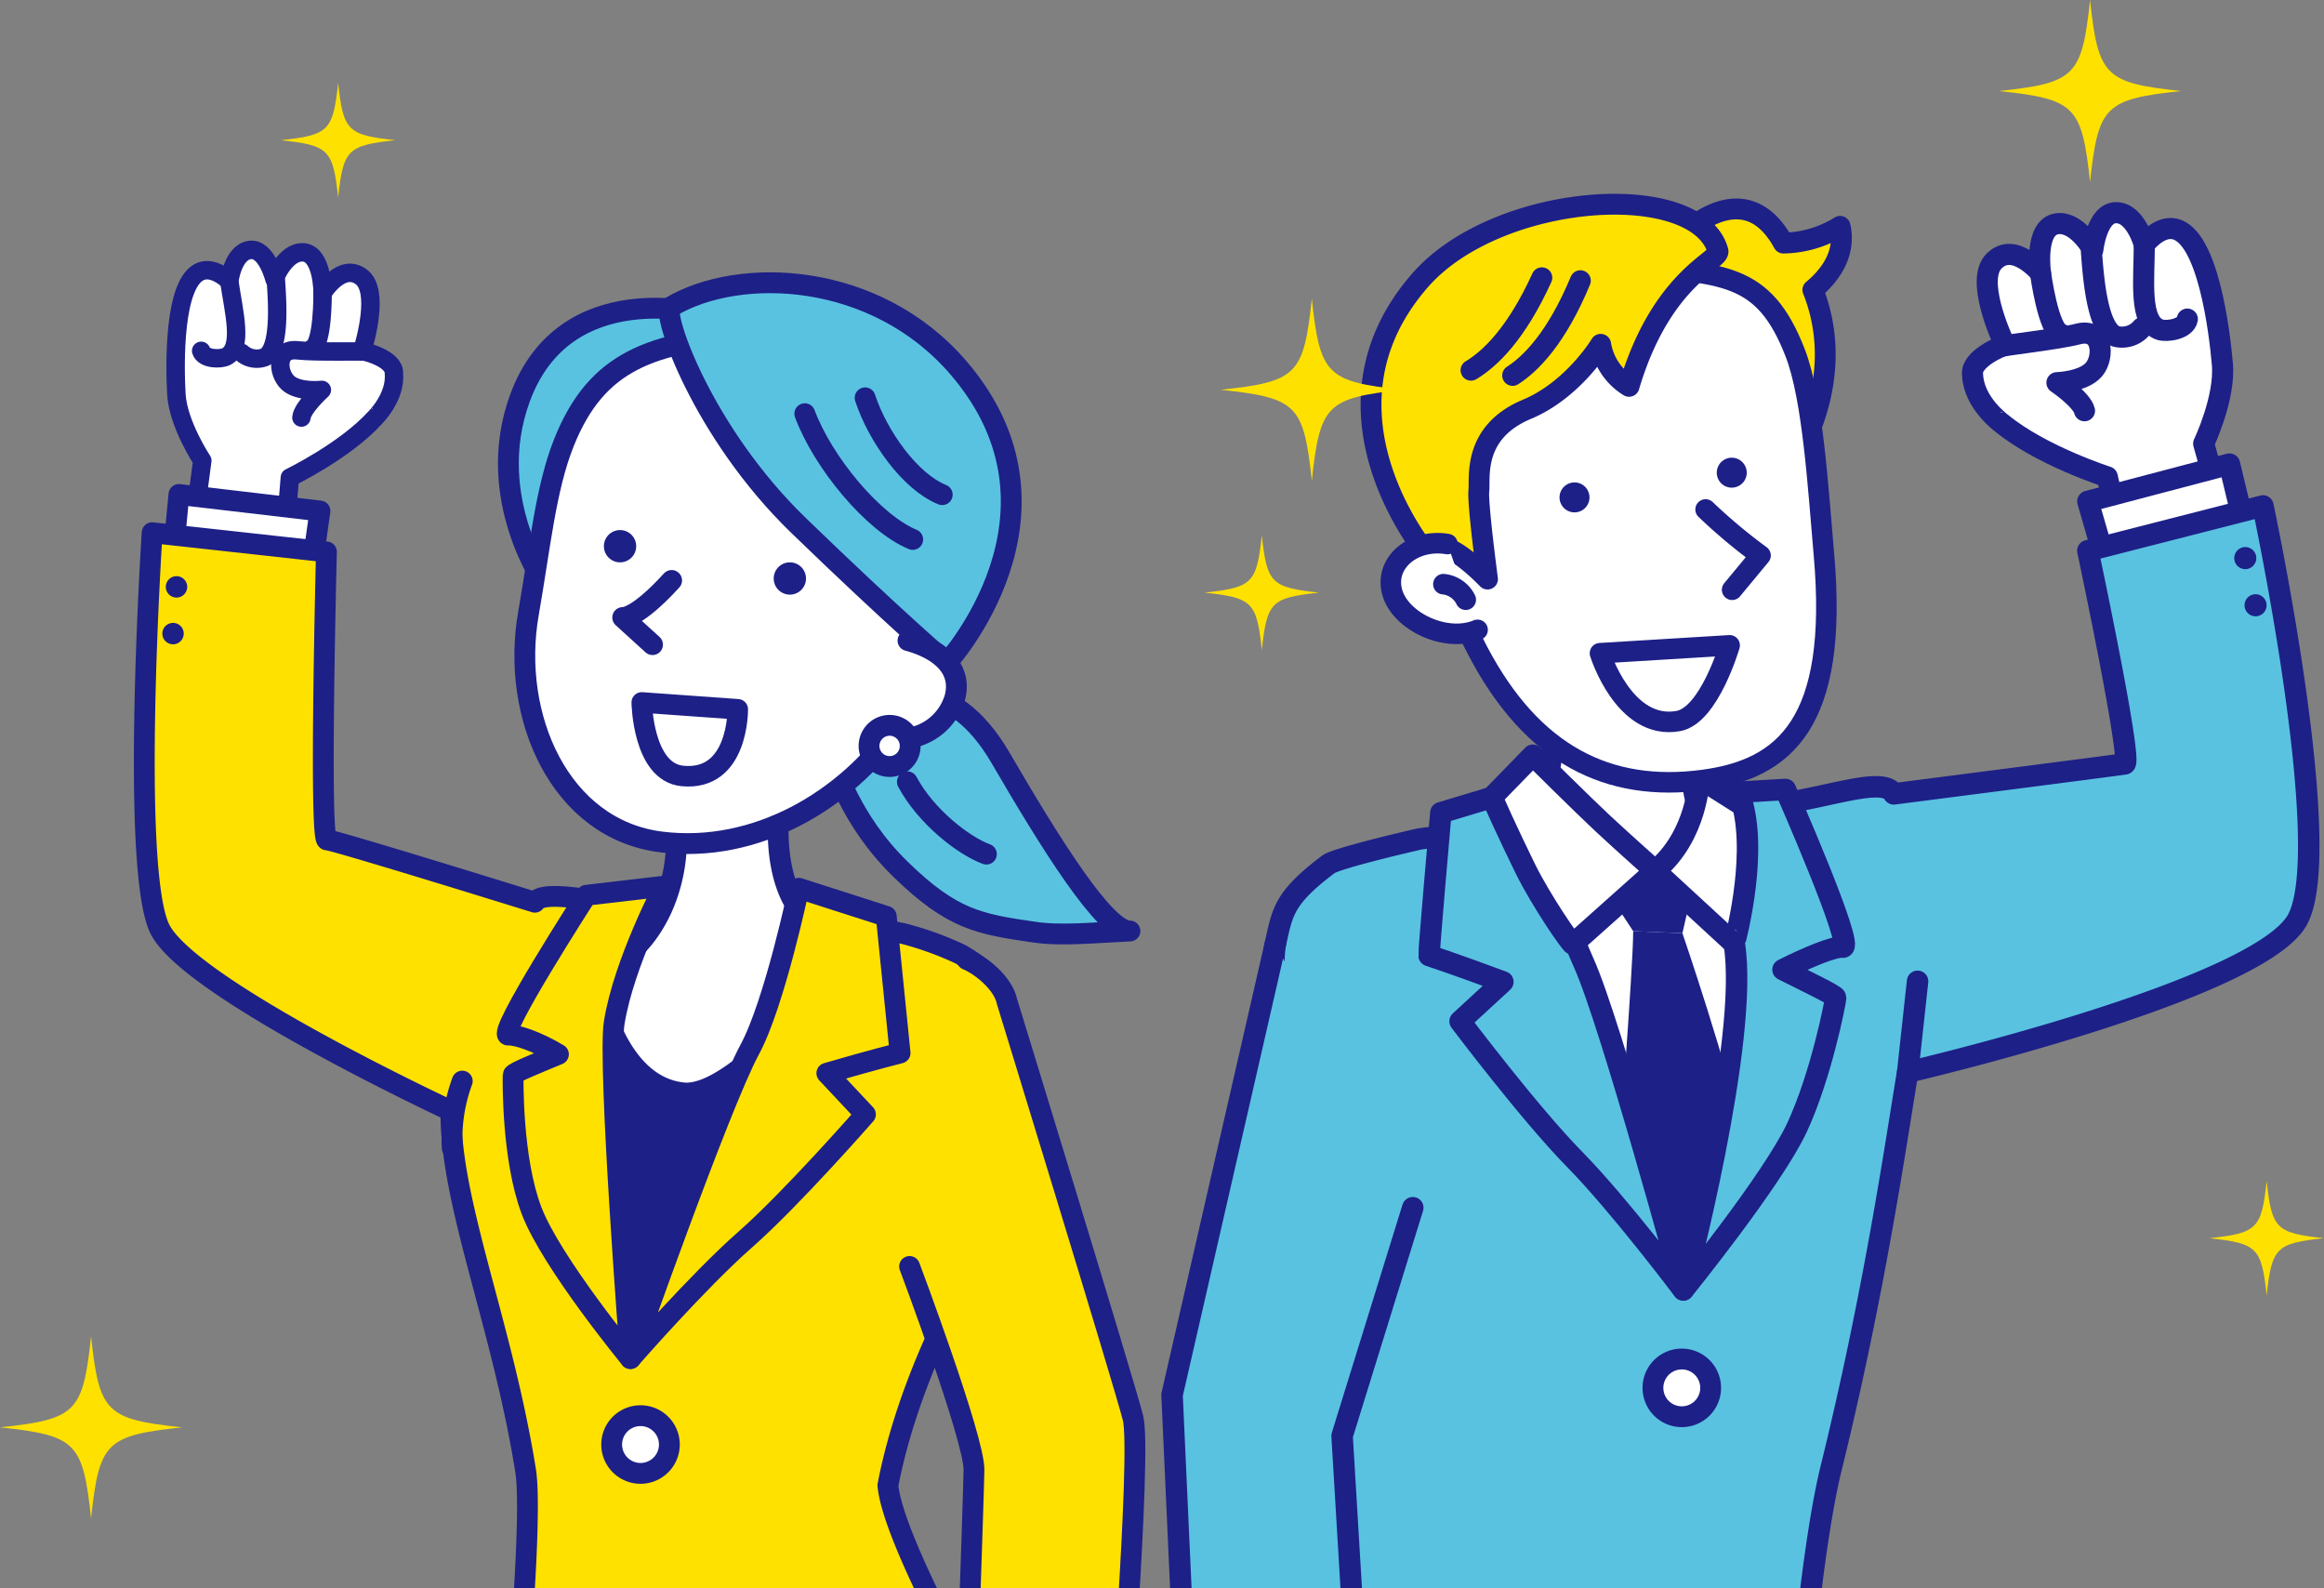 <svg xmlns="http://www.w3.org/2000/svg" xmlns:xlink="http://www.w3.org/1999/xlink" width="360" height="246" viewBox="0 0 360 246">
  <rect x="0" y="0" width="360" height="246" fill="#808080" stroke="none"/>
  <defs>
    <clipPath id="clip-path">
      <rect id="長方形_408" data-name="長方形 408" width="360" height="246" transform="translate(-12103 5729)" fill="none"/>
    </clipPath>
    <clipPath id="clip-path-2">
      <rect id="長方形_406" data-name="長方形 406" width="360" height="246.894" fill="none"/>
    </clipPath>
    <clipPath id="clip-path-3">
      <rect id="長方形_407" data-name="長方形 407" width="360" height="288.19" fill="none"/>
    </clipPath>
  </defs>
  <g id="マスクグループ_65" data-name="マスクグループ 65" transform="translate(12103 -5729)" clip-path="url(#clip-path)">
    <g id="グループ_346" data-name="グループ 346" transform="translate(-12103 5729)">
      <g id="グループ_343" data-name="グループ 343">
        <g id="グループ_342" data-name="グループ 342" clip-path="url(#clip-path-2)">
          <path id="パス_1734" data-name="パス 1734" d="M305.565,58.1c-.418-2.536,4.574-4.523,5.01-4.652-.812-1.739-4.5-10.112-1.718-12.977,3.115-3.2,7.23,1.82,7.23,1.82s-1.024-7.067,2.51-7.63c3.1-.493,5.6,3.995,5.6,3.995s.6-5.754,3.629-5.718,4.334,4.954,4.334,4.954,2.226-3.021,4.747-2.425c5.08,1.2,6.9,15.658,7.352,20.953s-2.9,12.29-2.9,12.29l3.164,11.312-15.592,4.9L326.432,73.86s-10.281-3.291-16.411-8.347c0,0-4.253-3.1-4.456-7.413" fill="#fff"/>
          <path id="パス_1735" data-name="パス 1735" d="M305.565,58.1c-.418-2.536,4.574-4.523,5.01-4.652-.812-1.739-4.5-10.112-1.718-12.977,3.115-3.2,7.23,1.82,7.23,1.82s-1.024-7.067,2.51-7.63c3.1-.493,5.6,3.995,5.6,3.995s.6-5.754,3.629-5.718,4.334,4.954,4.334,4.954,2.226-3.021,4.747-2.425c5.08,1.2,6.9,15.658,7.352,20.953s-2.9,12.29-2.9,12.29l3.164,11.312-15.592,4.9L326.432,73.86s-10.281-3.291-16.411-8.347C310.021,65.513,305.768,62.409,305.565,58.1Z" fill="none" stroke="#1d2087" stroke-linecap="round" stroke-linejoin="round" stroke-width="3.268"/>
          <path id="パス_1736" data-name="パス 1736" d="M316.087,42.291s1.191,8.985,3.206,9.46" fill="#fff"/>
          <path id="パス_1737" data-name="パス 1737" d="M316.087,42.291s1.191,8.985,3.206,9.46" fill="none" stroke="#1d2087" stroke-linecap="round" stroke-linejoin="round" stroke-width="3.268"/>
          <path id="パス_1738" data-name="パス 1738" d="M323.972,38.947c.306,4.186.912,12.061,3.806,13.16a4.014,4.014,0,0,0,4-1.323" fill="#fff"/>
          <path id="パス_1739" data-name="パス 1739" d="M323.972,38.947c.306,4.186.912,12.061,3.806,13.16a4.014,4.014,0,0,0,4-1.323" fill="none" stroke="#1d2087" stroke-linecap="round" stroke-linejoin="round" stroke-width="3.268"/>
          <path id="パス_1740" data-name="パス 1740" d="M332.164,37.893c-.015,5.611-.852,12.061,2.412,13.162,1.093.369,4-.083,4.255-1.634" fill="#fff"/>
          <path id="パス_1741" data-name="パス 1741" d="M332.164,37.893c-.015,5.611-.852,12.061,2.412,13.162,1.093.369,4-.083,4.255-1.634" fill="none" stroke="#1d2087" stroke-linecap="round" stroke-linejoin="round" stroke-width="3.268"/>
          <path id="パス_1742" data-name="パス 1742" d="M309.761,53.717c.541-.263,8.819-1.132,12.139-1.988,3.84-.989,4.122,3.516,2.488,5.475s-5.76,2.067-5.76,2.067,3.851,2.608,4.271,4.345" fill="none" stroke="#1d2087" stroke-linecap="round" stroke-linejoin="round" stroke-width="3.268"/>
          <path id="パス_1743" data-name="パス 1743" d="M325.674,85.425l-2.246-7.766,21.924-5.773,1.677,6.977" fill="#fff"/>
          <path id="パス_1744" data-name="パス 1744" d="M325.674,85.425l-2.246-7.766,21.924-5.773,1.677,6.977" fill="none" stroke="#1d2087" stroke-linecap="round" stroke-linejoin="round" stroke-width="3.324"/>
          <path id="パス_1745" data-name="パス 1745" d="M197.565,146.187c1.106-4.977,1.277-7.083,8.2-12.311,1.319-1,13.951-3.9,14.074-3.92,2.08-.421,47.6-4.934,51.994-5.1,9.14-.339,19.819-5.083,21.52-1.9,0,0,34.531-4.436,35.784-4.647S323.421,85.3,323.421,85.3l27.12-6.938s11.316,53.037,5.365,64.05-60.4,23.649-60.4,23.649c-1.9,11.424-5.131,34.047-11.855,61.34-3.448,14-5.891,45.367-5.267,46.753s-16.39,6.2-30.308,5.229a382.436,382.436,0,0,1-44.511-5.523s.528-43.851.833-44.857c-2.795-10.788-8.336-76.066-6.836-82.819" fill="#59c2e1"/>
          <path id="パス_1746" data-name="パス 1746" d="M197.565,146.187c1.106-4.977,1.277-7.083,8.2-12.311,1.319-1,13.951-3.9,14.074-3.92,2.08-.421,47.6-4.934,51.994-5.1,9.14-.339,19.819-5.083,21.52-1.9,0,0,34.531-4.436,35.784-4.647S323.421,85.3,323.421,85.3l27.12-6.938s11.316,53.037,5.365,64.05-60.4,23.649-60.4,23.649c-1.9,11.424-5.131,34.047-11.855,61.34-3.448,14-5.891,45.367-5.267,46.753s-16.39,6.2-30.308,5.229a382.436,382.436,0,0,1-44.511-5.523s.528-43.851.833-44.857C201.606,218.218,196.065,152.94,197.565,146.187Z" fill="none" stroke="#1d2087" stroke-linecap="round" stroke-linejoin="round" stroke-width="3.324"/>
          <path id="パス_1747" data-name="パス 1747" d="M241.228,103.707s.5,16.666-4.192,23.277-4.3,6.486-4.3,6.486,17.445,23.473,26.514,22.628c11.837-1.1,14.417-19.82,14.417-19.82s-5.277.71-9.656-8.654-.51-21.463-.51-21.463" fill="#fff"/>
          <path id="パス_1748" data-name="パス 1748" d="M241.228,103.707s.5,16.666-4.192,23.277-4.3,6.486-4.3,6.486,17.445,23.473,26.514,22.628c11.837-1.1,14.417-19.82,14.417-19.82s-5.277.71-9.656-8.654-.51-21.463-.51-21.463" fill="none" stroke="#1d2087" stroke-linecap="round" stroke-linejoin="round" stroke-width="3.324"/>
          <path id="パス_1749" data-name="パス 1749" d="M273.64,132.846s-45.39,2.282-44.014,1.884,31.128,65.052,31.128,65.052,18.615-31.411,16.809-39.507-5.522-24.376-3.923-27.429" fill="#fff"/>
          <path id="パス_1750" data-name="パス 1750" d="M236.8,131.169S243.325,168.513,250.76,178a206.121,206.121,0,0,1,12.219,17.281c10.792-22.689,5.719-63.858,5.446-63.84" fill="none" stroke="#1d2087" stroke-linecap="round" stroke-linejoin="round" stroke-width="3.324"/>
          <path id="パス_1751" data-name="パス 1751" d="M346.241,87.123a1.708,1.708,0,1,0,.881-2.249,1.708,1.708,0,0,0-.881,2.249" fill="#1d2087"/>
          <path id="パス_1752" data-name="パス 1752" d="M347.835,94.428a1.708,1.708,0,1,0,.881-2.249,1.707,1.707,0,0,0-.881,2.249" fill="#1d2087"/>
          <path id="パス_1753" data-name="パス 1753" d="M262.869,134.674l-15.977.272,6.1,9.274,7.624.312Z" fill="#1d2087"/>
          <path id="パス_1754" data-name="パス 1754" d="M260.615,144.532s7.235,21.122,9.756,33.026l-8.908,19.767-10.9-16.412s2.412-30.677,2.427-36.693Z" fill="#1d2087"/>
          <path id="パス_1755" data-name="パス 1755" d="M221.374,148c-.084-.473,1.824-22.121,1.824-22.121l12.182-3.666s6.552,19.371,9.982,27c4.139,9.2,15.392,50.576,15.392,50.576s-9.893-13.161-16.859-20.249-17.722-21.361-17.722-21.361l6.629-6.108c-7.071-2.633-11.428-4.066-11.428-4.066" fill="#59c2e1"/>
          <path id="パス_1756" data-name="パス 1756" d="M221.374,148c-.084-.473,1.824-22.121,1.824-22.121l12.182-3.666s6.552,19.371,9.982,27c4.139,9.2,15.392,50.576,15.392,50.576s-9.893-13.161-16.859-20.249-17.722-21.361-17.722-21.361l6.629-6.108C225.731,149.432,221.374,148,221.374,148Z" fill="none" stroke="#1d2087" stroke-linecap="round" stroke-linejoin="round" stroke-width="3.324"/>
          <path id="パス_1757" data-name="パス 1757" d="M268.647,146.172C267.1,136.587,264.2,123,264.2,123l12.37-.729s10.893,24.715,8.874,24.429c-1.269-.18-5.652,1.662-9.244,3.478,3.23,1.638,8.168,3.965,8.153,4.345-.028.679-2.262,12.106-5.991,20.117s-17.6,25.137-17.6,25.137,10.3-38.753,7.893-53.61" fill="#59c2e1"/>
          <path id="パス_1758" data-name="パス 1758" d="M268.647,146.172C267.1,136.587,264.2,123,264.2,123l12.37-.729s10.893,24.715,8.874,24.429c-1.269-.18-5.652,1.662-9.244,3.478,3.23,1.638,8.168,3.965,8.153,4.345-.028.679-2.262,12.106-5.991,20.117s-17.6,25.137-17.6,25.137S271.05,161.029,268.647,146.172Z" fill="none" stroke="#1d2087" stroke-linecap="round" stroke-linejoin="round" stroke-width="3.324"/>
          <path id="パス_1759" data-name="パス 1759" d="M269.984,124.784l-6.766-4.288s-.212,8.939-6.836,14.376l12.264,11.3s3.529-12.737,1.338-21.388" fill="#fff"/>
          <path id="パス_1760" data-name="パス 1760" d="M269.984,124.784l-6.766-4.288s-.212,8.939-6.836,14.376l12.264,11.3S272.175,133.435,269.984,124.784Z" fill="none" stroke="#1d2087" stroke-linecap="round" stroke-linejoin="round" stroke-width="3.324"/>
          <path id="パス_1761" data-name="パス 1761" d="M256.382,134.872,243.653,146.23c-.241.087-4.964-6.777-7.388-11.718-2.519-5.137-5.245-11.068-5.1-11.085l6.281-6.453s7.782,7.723,10.9,10.627,8.033,7.271,8.033,7.271" fill="#fff"/>
          <path id="パス_1762" data-name="パス 1762" d="M256.382,134.872,243.653,146.23c-.241.087-4.964-6.777-7.388-11.718-2.519-5.137-5.245-11.068-5.1-11.085l6.281-6.453s7.782,7.723,10.9,10.627S256.382,134.872,256.382,134.872Z" fill="none" stroke="#1d2087" stroke-linecap="round" stroke-linejoin="round" stroke-width="3.324"/>
          <path id="パス_1763" data-name="パス 1763" d="M276.258,37.649a17.113,17.113,0,0,0,8.786-2.593c.99,4.517-1.9,7.918-4.222,9.84.126.319.25.643.369.979C286.3,60.3,277.118,72.7,277.118,72.7L260.736,36.356s9.451-9.791,15.522,1.293" fill="#ffe100"/>
          <path id="パス_1764" data-name="パス 1764" d="M276.258,37.649a17.113,17.113,0,0,0,8.786-2.593c.99,4.517-1.9,7.918-4.222,9.84.126.319.25.643.369.979C286.3,60.3,277.118,72.7,277.118,72.7L260.736,36.356S270.187,26.565,276.258,37.649Z" fill="none" stroke="#1d2087" stroke-linecap="round" stroke-linejoin="round" stroke-width="3.225"/>
          <path id="パス_1765" data-name="パス 1765" d="M278.089,54.66c2.726,7.032,3.543,20.908,4.454,31.294,2.288,26.077-6.113,33.161-18.68,34.846-14.769,1.979-26.448-3.95-34.832-19.767-4.161-7.847-9.927-22.481-8.922-32.595s16.071-28.933,31.405-27.429,21.65.945,26.575,13.651" fill="#fff"/>
          <path id="パス_1766" data-name="パス 1766" d="M278.089,54.66c2.726,7.032,3.543,20.908,4.454,31.294,2.288,26.077-6.113,33.161-18.68,34.846-14.769,1.979-26.448-3.95-34.832-19.767-4.161-7.847-9.927-22.481-8.922-32.595s16.071-28.933,31.405-27.429S273.164,41.954,278.089,54.66Z" fill="none" stroke="#1d2087" stroke-linecap="round" stroke-linejoin="round" stroke-width="3.18"/>
          <path id="パス_1767" data-name="パス 1767" d="M221.534,86.459S202,63.939,220.009,43.384c11.978-13.668,42.908-15.722,46.111-4.53.426,1.487-8.734,4.017-13.772,20.983a9.422,9.422,0,0,1-4.394-6.511s-4.219,7.051-11.435,10.071c-8.526,3.568-7.219,10.682-7.438,12.616s1.345,13.674,1.345,13.674-5.578-5.89-7.887-4.86-1.005,1.632-1.005,1.632" fill="#ffe100"/>
          <path id="パス_1768" data-name="パス 1768" d="M221.534,86.459S202,63.939,220.009,43.384c11.978-13.668,42.908-15.722,46.111-4.53.426,1.487-8.734,4.017-13.772,20.983a9.422,9.422,0,0,1-4.394-6.511s-4.219,7.051-11.435,10.071c-8.526,3.568-7.219,10.682-7.438,12.616s1.345,13.674,1.345,13.674-5.578-5.89-7.887-4.86-1.005,1.632-1.005,1.632" fill="none" stroke="#1d2087" stroke-linecap="round" stroke-linejoin="round" stroke-width="3.225"/>
          <path id="パス_1769" data-name="パス 1769" d="M247.846,101.173s3.715,12.008,12.124,10.505c4.812-.86,7.961-11.73,7.961-11.73Z" fill="#fff"/>
          <path id="パス_1770" data-name="パス 1770" d="M247.846,101.173s3.715,12.008,12.124,10.505c4.812-.86,7.961-11.73,7.961-11.73Z" fill="none" stroke="#1d2087" stroke-linecap="round" stroke-linejoin="round" stroke-width="3.18"/>
          <path id="パス_1771" data-name="パス 1771" d="M224.219,84.262c-5.189-.881-9.773,2.815-8.584,7.377s8.294,7.975,13.25,5.912" fill="#fff"/>
          <path id="パス_1772" data-name="パス 1772" d="M224.219,84.262c-5.189-.881-9.773,2.815-8.584,7.377s8.294,7.975,13.25,5.912" fill="none" stroke="#1d2087" stroke-linecap="round" stroke-linejoin="round" stroke-width="3.18"/>
          <path id="パス_1773" data-name="パス 1773" d="M264.208,78.907a85.166,85.166,0,0,0,8.509,7.125l-4.4,5.311" fill="#fff"/>
          <path id="パス_1774" data-name="パス 1774" d="M264.208,78.907a85.166,85.166,0,0,0,8.509,7.125l-4.4,5.311" fill="none" stroke="#1d2087" stroke-linecap="round" stroke-linejoin="round" stroke-width="3.18"/>
          <path id="パス_1775" data-name="パス 1775" d="M241.6,76.738a2.32,2.32,0,1,0,2.6-2,2.32,2.32,0,0,0-2.6,2" fill="#1d2087"/>
          <path id="パス_1776" data-name="パス 1776" d="M265.958,72.909a2.32,2.32,0,1,0,2.6-2,2.32,2.32,0,0,0-2.6,2" fill="#1d2087"/>
          <path id="パス_1777" data-name="パス 1777" d="M227.052,92.884a4.335,4.335,0,0,0-3.463-2.407" fill="#fff"/>
          <path id="パス_1778" data-name="パス 1778" d="M227.052,92.884a4.335,4.335,0,0,0-3.463-2.407" fill="none" stroke="#1d2087" stroke-linecap="round" stroke-linejoin="round" stroke-width="3.18"/>
          <path id="パス_1779" data-name="パス 1779" d="M238.844,43.016c-3.979,8.748-8.1,12.614-10.982,14.327" fill="none" stroke="#1d2087" stroke-linecap="round" stroke-linejoin="round" stroke-width="3.225"/>
          <path id="パス_1780" data-name="パス 1780" d="M244.811,43.471c-3.687,8.875-7.678,12.875-10.5,14.682" fill="none" stroke="#1d2087" stroke-linecap="round" stroke-linejoin="round" stroke-width="3.225"/>
          <path id="パス_1781" data-name="パス 1781" d="M197.565,146.187l-16.009,69.852,3.152,69.383,27.034,1.106-3.846-64.14,10.951-35.337" fill="#59c2e1"/>
          <path id="パス_1782" data-name="パス 1782" d="M197.565,146.187l-16.009,69.852,3.152,69.383,27.034,1.106-3.846-64.14,10.951-35.337" fill="none" stroke="#1d2087" stroke-linecap="round" stroke-linejoin="round" stroke-width="3.324"/>
          <path id="パス_1783" data-name="パス 1783" d="M256.054,214.773a4.469,4.469,0,1,0,4.648-4.283,4.469,4.469,0,0,0-4.648,4.283" fill="#fff"/>
          <path id="パス_1784" data-name="パス 1784" d="M256.054,214.773a4.469,4.469,0,1,0,4.648-4.283A4.469,4.469,0,0,0,256.054,214.773Z" fill="none" stroke="#1d2087" stroke-linecap="round" stroke-linejoin="round" stroke-width="3.225"/>
          <line id="線_1" data-name="線 1" y1="14.076" x2="1.534" transform="translate(295.509 151.988)" fill="#f9be00"/>
          <line id="線_2" data-name="線 2" y1="14.076" x2="1.534" transform="translate(295.509 151.988)" fill="none" stroke="#1d2087" stroke-linecap="round" stroke-linejoin="round" stroke-width="3.324"/>
          <path id="パス_1785" data-name="パス 1785" d="M61.019,57.772c.05-2.246-4.514-3.354-4.907-3.412.489-1.6,2.657-9.3-.1-11.442-3.089-2.391-6.035,2.462-6.035,2.462s.02-6.242-3.108-6.3c-2.74-.047-4.36,4.146-4.36,4.146s-1.221-4.908-3.843-4.505-3.143,4.82-3.143,4.82-2.3-2.341-4.406-1.517c-4.25,1.662-4.055,14.4-3.793,19.037s4.014,10.282,4.014,10.282l-1.35,10.179,14.1,2.326.813-9.88s8.5-4.109,13.179-9.238c0,0,3.3-3.208,2.948-6.962" fill="#fff"/>
          <path id="パス_1786" data-name="パス 1786" d="M61.019,57.772c.05-2.246-4.514-3.354-4.907-3.412.489-1.6,2.657-9.3-.1-11.442-3.089-2.391-6.035,2.462-6.035,2.462s.02-6.242-3.108-6.3c-2.74-.047-4.36,4.146-4.36,4.146s-1.221-4.908-3.843-4.505-3.143,4.82-3.143,4.82-2.3-2.341-4.406-1.517c-4.25,1.662-4.055,14.4-3.793,19.037s4.014,10.282,4.014,10.282l-1.35,10.179,14.1,2.326.813-9.88s8.5-4.109,13.179-9.238C58.071,64.734,61.372,61.526,61.019,57.772Z" fill="none" stroke="#1d2087" stroke-linecap="round" stroke-linejoin="round" stroke-width="2.856"/>
          <path id="パス_1787" data-name="パス 1787" d="M49.972,45.38s.071,7.923-1.614,8.581" fill="#fff"/>
          <path id="パス_1788" data-name="パス 1788" d="M49.972,45.38s.071,7.923-1.614,8.581" fill="none" stroke="#1d2087" stroke-linecap="round" stroke-linejoin="round" stroke-width="2.856"/>
          <path id="パス_1789" data-name="パス 1789" d="M42.737,43.452c.249,3.661.69,10.551-1.68,11.857a3.5,3.5,0,0,1-3.62-.655" fill="#fff"/>
          <path id="パス_1790" data-name="パス 1790" d="M42.737,43.452c.249,3.661.69,10.551-1.68,11.857a3.5,3.5,0,0,1-3.62-.655" fill="none" stroke="#1d2087" stroke-linecap="round" stroke-linejoin="round" stroke-width="2.856"/>
          <path id="パス_1791" data-name="パス 1791" d="M35.518,43.545c.7,4.855,2.217,10.334-.472,11.688-.9.454-3.474.419-3.884-.893" fill="#fff"/>
          <path id="パス_1792" data-name="パス 1792" d="M35.518,43.545c.7,4.855,2.217,10.334-.472,11.688-.9.454-3.474.419-3.884-.893" fill="none" stroke="#1d2087" stroke-linecap="round" stroke-linejoin="round" stroke-width="2.856"/>
          <path id="パス_1793" data-name="パス 1793" d="M56.849,54.493c-.5-.161-7.772.1-10.75-.231-3.446-.386-3.136,3.548-1.482,5.044s5.239,1.082,5.239,1.082-3.013,2.73-3.164,4.284" fill="none" stroke="#1d2087" stroke-linecap="round" stroke-linejoin="round" stroke-width="2.856"/>
          <path id="パス_1794" data-name="パス 1794" d="M130.979,107.608c6.743-.867,16.436-3.243,23.992,9.736s16.207,26.946,20.065,26.853c-5.681.255-10.541.8-14.878.167-8.421-1.226-12.655-1.908-20.679-9.747s-9.81-15.874-10.784-16.555" fill="#59c2e1"/>
          <path id="パス_1795" data-name="パス 1795" d="M130.979,107.608c6.743-.867,16.436-3.243,23.992,9.736s16.207,26.946,20.065,26.853c-5.681.255-10.541.8-14.878.167-8.421-1.226-12.655-1.908-20.679-9.747s-9.81-15.874-10.784-16.555" fill="none" stroke="#1d2087" stroke-linecap="round" stroke-linejoin="round" stroke-width="3.225"/>
          <path id="パス_1796" data-name="パス 1796" d="M140.554,121.088c2.863,5.364,8.692,9.9,12.246,11.2" fill="#f9be00"/>
          <path id="パス_1797" data-name="パス 1797" d="M140.554,121.088c2.863,5.364,8.692,9.9,12.246,11.2" fill="none" stroke="#1d2087" stroke-linecap="round" stroke-linejoin="round" stroke-width="3.225"/>
          <path id="パス_1798" data-name="パス 1798" d="M48.465,86.91l1.1-7.766L27.717,76.583l-.661,6.931" fill="#fff"/>
          <path id="パス_1799" data-name="パス 1799" d="M48.465,86.91l1.1-7.766L27.717,76.583l-.661,6.931" fill="none" stroke="#1d2087" stroke-linecap="round" stroke-linejoin="round" stroke-width="3.225"/>
          <path id="パス_1800" data-name="パス 1800" d="M153.92,151.664a24.709,24.709,0,0,0-5.14-3.866,49.907,49.907,0,0,0-8.844-3.2,76.77,76.77,0,0,0-15.334-1.64,111.085,111.085,0,0,0-14.181-.65c-6.409.225-25.9-5.654-27.57-2.571,0,0-30.971-9.617-32.2-9.65s-.084-44.606-.084-44.606l-27-2.972s-3.419,52.244,1.216,61.425c4.711,9.331,45.072,28.124,45.072,28.124-.177,14.148,7.942,33.034,11.566,55.741,1.214,7.6-1.848,41.312-2.46,42.653s20.064,4.74,33.573,3.88c25.4-1.619,40.807-9.354,40.807-9.354s-15.013-26.088-15.8-34.925c3.244-16.977,12.351-32.672,12.971-33.118,2.9-2.082,7.077-41.031,3.414-45.268" fill="#ffe100"/>
          <path id="パス_1801" data-name="パス 1801" d="M153.92,151.664a24.709,24.709,0,0,0-5.14-3.866,49.907,49.907,0,0,0-8.844-3.2,76.77,76.77,0,0,0-15.334-1.64,111.085,111.085,0,0,0-14.181-.65c-6.409.225-25.9-5.654-27.57-2.571,0,0-30.971-9.617-32.2-9.65s-.084-44.606-.084-44.606l-27-2.972s-3.419,52.244,1.216,61.425c4.711,9.331,45.072,28.124,45.072,28.124-.177,14.148,7.942,33.034,11.566,55.741,1.214,7.6-1.848,41.312-2.46,42.653s20.064,4.74,33.573,3.88c25.4-1.619,40.807-9.354,40.807-9.354s-15.013-26.088-15.8-34.925c3.244-16.977,12.351-32.672,12.971-33.118C153.4,194.85,157.583,155.9,153.92,151.664Z" fill="none" stroke="#1d2087" stroke-linecap="round" stroke-linejoin="round" stroke-width="3.225"/>
          <path id="パス_1802" data-name="パス 1802" d="M89.922,144.734s43.763,5.417,42.458,4.936-34.721,60.749-34.721,60.749S81.866,178.706,84.186,171s7.067-23.2,5.736-26.266" fill="#1d2087"/>
          <path id="パス_1803" data-name="パス 1803" d="M120.884,123.591s-1.784,10.632,2.732,17.073,8.093,6.8,8.093,6.8-17.057,22.677-25.851,21.806c-11.479-1.136-13.878-19.31-13.878-19.31s6.164-.009,10.466-9.07a25.752,25.752,0,0,0,1.365-17.755" fill="#fff"/>
          <path id="パス_1804" data-name="パス 1804" d="M120.884,123.591s-1.784,10.632,2.732,17.073,8.093,6.8,8.093,6.8-17.057,22.677-25.851,21.806c-11.479-1.136-13.878-19.31-13.878-19.31s6.164-.009,10.466-9.07a25.752,25.752,0,0,0,1.365-17.755" fill="none" stroke="#1d2087" stroke-linecap="round" stroke-linejoin="round" stroke-width="3.225"/>
          <path id="パス_1805" data-name="パス 1805" d="M126.436,147.65s-6.537,36.2-13.8,45.361a134.4,134.4,0,0,1-14.661,15.67c-10.344-22.075-2.483-60.961-2.219-60.942" fill="none" stroke="#1d2087" stroke-linecap="round" stroke-linejoin="round" stroke-width="3.225"/>
          <path id="パス_1806" data-name="パス 1806" d="M139.428,163.092l-2.142-21.171-13.543-4.344s-3.755,17.853-7.614,24.988c-4.655,8.61-18.47,47.854-18.47,47.854s10.5-12.037,17.746-18.4S134.064,172.6,134.064,172.6l-5.983-6.379c7.03-2.048,11.347-3.127,11.347-3.127" fill="#ffe100"/>
          <path id="パス_1807" data-name="パス 1807" d="M139.428,163.092l-2.142-21.171-13.543-4.344s-3.755,17.853-7.614,24.988c-4.655,8.61-18.47,47.854-18.47,47.854s10.5-12.037,17.746-18.4S134.064,172.6,134.064,172.6l-5.983-6.379C135.111,164.171,139.428,163.092,139.428,163.092Z" fill="none" stroke="#1d2087" stroke-linecap="round" stroke-linejoin="round" stroke-width="3.225"/>
          <path id="パス_1808" data-name="パス 1808" d="M95.148,158.373c1.508-9.3,7.753-21.124,7.753-21.124l-12.061,1.41s-14.06,21.8-12.086,21.663c1.24-.084,4.4.959,7.751,2.971-3.241,1.356-7,2.843-7.015,3.211-.021.66-.2,12.971,2.847,20.988s15.322,22.926,15.322,22.926-3.552-45.623-2.511-52.045" fill="#ffe100"/>
          <path id="パス_1809" data-name="パス 1809" d="M95.148,158.373c1.508-9.3,7.753-21.124,7.753-21.124l-12.061,1.41s-14.06,21.8-12.086,21.663c1.24-.084,4.4.959,7.751,2.971-3.241,1.356-7,2.843-7.015,3.211-.021.66-.2,12.971,2.847,20.988s15.322,22.926,15.322,22.926S94.107,164.795,95.148,158.373Z" fill="none" stroke="#1d2087" stroke-linecap="round" stroke-linejoin="round" stroke-width="3.225"/>
          <path id="パス_1810" data-name="パス 1810" d="M109.427,48.7S87.572,42.472,80.54,61.664C74.816,77.285,84.661,90.87,84.661,90.87Z" fill="#59c2e1"/>
          <path id="パス_1811" data-name="パス 1811" d="M109.427,48.7S87.572,42.472,80.54,61.664C74.816,77.285,84.661,90.87,84.661,90.87Z" fill="none" stroke="#1d2087" stroke-linecap="round" stroke-linejoin="round" stroke-width="3.225"/>
          <path id="パス_1812" data-name="パス 1812" d="M87.362,68.536c-2.839,7.1-3.684,16.1-5.507,26.513-2.774,15.842,4.834,33.415,20.6,35.361,14.677,1.811,28.586-6.512,36.286-17.592,5.14-7.4,10.306-22.693,9.393-32.96s-15.99-29.512-31.555-28.149S92.492,55.7,87.362,68.536" fill="#fff"/>
          <path id="パス_1813" data-name="パス 1813" d="M87.362,68.536c-2.839,7.1-3.684,16.1-5.507,26.513-2.774,15.842,4.834,33.415,20.6,35.361,14.677,1.811,28.586-6.512,36.286-17.592,5.14-7.4,10.306-22.693,9.393-32.96s-15.99-29.512-31.555-28.149S92.492,55.7,87.362,68.536Z" fill="none" stroke="#1d2087" stroke-linecap="round" stroke-linejoin="round" stroke-width="3.225"/>
          <path id="パス_1814" data-name="パス 1814" d="M103.877,47.547c-1.445.861,4.894,19.392,19.832,33.846s22.967,21.289,22.967,21.289S167.837,79.54,148.49,56.99c-12.866-15-33.965-15.786-44.613-9.443" fill="#59c2e1"/>
          <path id="パス_1815" data-name="パス 1815" d="M103.877,47.547c-1.445.861,4.894,19.392,19.832,33.846s22.967,21.289,22.967,21.289S167.837,79.54,148.49,56.99C135.624,41.995,114.525,41.2,103.877,47.547Z" fill="none" stroke="#1d2087" stroke-linecap="round" stroke-linejoin="round" stroke-width="3.225"/>
          <path id="パス_1816" data-name="パス 1816" d="M124.835,89.3a2.5,2.5,0,1,1-2.785-2.184,2.5,2.5,0,0,1,2.785,2.184" fill="#1d2087"/>
          <path id="パス_1817" data-name="パス 1817" d="M98.531,84.3a2.5,2.5,0,1,1-2.785-2.184A2.5,2.5,0,0,1,98.531,84.3" fill="#1d2087"/>
          <path id="パス_1818" data-name="パス 1818" d="M124.667,64.076c2.783,7.481,10.549,16.92,16.719,19.475" fill="none" stroke="#1d2087" stroke-linecap="round" stroke-linejoin="round" stroke-width="3.225"/>
          <path id="パス_1819" data-name="パス 1819" d="M134.011,61.614c1.913,5.851,6.911,12.98,11.946,15" fill="none" stroke="#1d2087" stroke-linecap="round" stroke-linejoin="round" stroke-width="3.225"/>
          <path id="パス_1820" data-name="パス 1820" d="M104.039,89.9c-5.521,6.051-7.577,5.742-7.577,5.742l4.618,4.2" fill="#fff"/>
          <path id="パス_1821" data-name="パス 1821" d="M104.039,89.9c-5.521,6.051-7.577,5.742-7.577,5.742l4.618,4.2" fill="none" stroke="#1d2087" stroke-linecap="round" stroke-linejoin="round" stroke-width="3.225"/>
          <path id="パス_1822" data-name="パス 1822" d="M140.652,99.215c4.877,1.326,8.5,4.29,7.245,8.9a8.914,8.914,0,0,1-11.1,5.951" fill="#fff"/>
          <path id="パス_1823" data-name="パス 1823" d="M140.652,99.215c4.877,1.326,8.5,4.29,7.245,8.9a8.914,8.914,0,0,1-11.1,5.951" fill="none" stroke="#1d2087" stroke-linecap="round" stroke-linejoin="round" stroke-width="3.225"/>
          <path id="パス_1824" data-name="パス 1824" d="M140.992,115.657a3.188,3.188,0,1,1-3.059-3.312,3.188,3.188,0,0,1,3.059,3.312" fill="#fff"/>
          <path id="パス_1825" data-name="パス 1825" d="M140.992,115.657a3.188,3.188,0,1,1-3.059-3.312A3.188,3.188,0,0,1,140.992,115.657Z" fill="none" stroke="#1d2087" stroke-linecap="round" stroke-linejoin="round" stroke-width="3.225"/>
          <path id="パス_1826" data-name="パス 1826" d="M28.938,91.342A1.657,1.657,0,1,1,27.786,89.3a1.656,1.656,0,0,1,1.152,2.041" fill="#1d2087"/>
          <path id="パス_1827" data-name="パス 1827" d="M28.4,98.577a1.657,1.657,0,1,1-1.152-2.041A1.656,1.656,0,0,1,28.4,98.577" fill="#1d2087"/>
          <path id="パス_1828" data-name="パス 1828" d="M140.9,196.152s10.043,26.72,9.972,31.514-1.634,48.932-1.634,48.932l23.672-1.311s3.985-50.213,2.6-55.674-19.517-64.481-19.517-64.481c-.55-2.775-3.922-5.558-6.218-6.516" fill="#ffe100"/>
          <path id="パス_1829" data-name="パス 1829" d="M140.9,196.152s10.043,26.72,9.972,31.514-1.634,48.932-1.634,48.932l23.672-1.311s3.985-50.213,2.6-55.674-19.517-64.481-19.517-64.481c-.55-2.775-3.922-5.558-6.218-6.516" fill="none" stroke="#1d2087" stroke-linecap="round" stroke-linejoin="round" stroke-width="3.225"/>
          <path id="パス_1830" data-name="パス 1830" d="M94.753,223.888a4.469,4.469,0,1,0,4.31-4.624,4.47,4.47,0,0,0-4.31,4.624" fill="#fff"/>
          <path id="パス_1831" data-name="パス 1831" d="M94.753,223.888a4.469,4.469,0,1,0,4.31-4.624A4.47,4.47,0,0,0,94.753,223.888Z" fill="none" stroke="#1d2087" stroke-linecap="round" stroke-linejoin="round" stroke-width="3.225"/>
          <path id="パス_1832" data-name="パス 1832" d="M114.283,109.857s.152,11.192-8.587,10.323c-6.133-.611-6.285-11.385-6.285-11.385Z" fill="#fff"/>
          <path id="パス_1833" data-name="パス 1833" d="M114.283,109.857s.152,11.192-8.587,10.323c-6.133-.611-6.285-11.385-6.285-11.385Z" fill="none" stroke="#1d2087" stroke-linecap="round" stroke-linejoin="round" stroke-width="3.18"/>
          <path id="パス_1834" data-name="パス 1834" d="M70.053,177.8a25.788,25.788,0,0,1,1.553-10.357" fill="#f9be00"/>
          <path id="パス_1835" data-name="パス 1835" d="M70.053,177.8a25.788,25.788,0,0,1,1.553-10.357" fill="none" stroke="#1d2087" stroke-linecap="round" stroke-linejoin="round" stroke-width="3.225"/>
        </g>
      </g>
      <g id="グループ_345" data-name="グループ 345">
        <g id="グループ_344" data-name="グループ 344" clip-path="url(#clip-path-3)">
          <path id="パス_1836" data-name="パス 1836" d="M217.309,60.37c-11.808,1.268-12.836,2.3-14.1,14.1-1.268-11.808-2.3-12.836-14.1-14.1,11.808-1.268,12.836-2.3,14.1-14.1,1.268,11.808,2.3,12.836,14.1,14.1" fill="#ffe100"/>
          <path id="パス_1837" data-name="パス 1837" d="M337.861,14.1c-11.808,1.268-12.836,2.3-14.1,14.1-1.268-11.808-2.3-12.836-14.1-14.1,11.808-1.268,12.836-2.3,14.1-14.1,1.268,11.808,2.3,12.836,14.1,14.1" fill="#ffe100"/>
          <path id="パス_1838" data-name="パス 1838" d="M28.208,221.073c-11.808,1.268-12.836,2.3-14.1,14.1-1.268-11.808-2.3-12.836-14.1-14.1,11.808-1.268,12.836-2.3,14.1-14.1,1.268,11.808,2.3,12.836,14.1,14.1" fill="#ffe100"/>
          <path id="パス_1839" data-name="パス 1839" d="M342.238,191.774c7.435.8,8.082,1.446,8.881,8.881.8-7.435,1.446-8.083,8.881-8.881-7.435-.8-8.083-1.446-8.881-8.881-.8,7.435-1.446,8.083-8.881,8.881" fill="#ffe100"/>
          <path id="パス_1840" data-name="パス 1840" d="M186.584,91.784c7.435.8,8.082,1.446,8.881,8.881.8-7.435,1.446-8.083,8.881-8.881-7.435-.8-8.083-1.446-8.881-8.881-.8,7.435-1.446,8.083-8.881,8.881" fill="#ffe100"/>
          <path id="パス_1841" data-name="パス 1841" d="M43.5,21.715c7.435.8,8.082,1.446,8.881,8.881.8-7.435,1.446-8.083,8.881-8.881-7.435-.8-8.083-1.446-8.881-8.881-.8,7.435-1.446,8.083-8.881,8.881" fill="#ffe100"/>
        </g>
      </g>
    </g>
  </g>
</svg>
